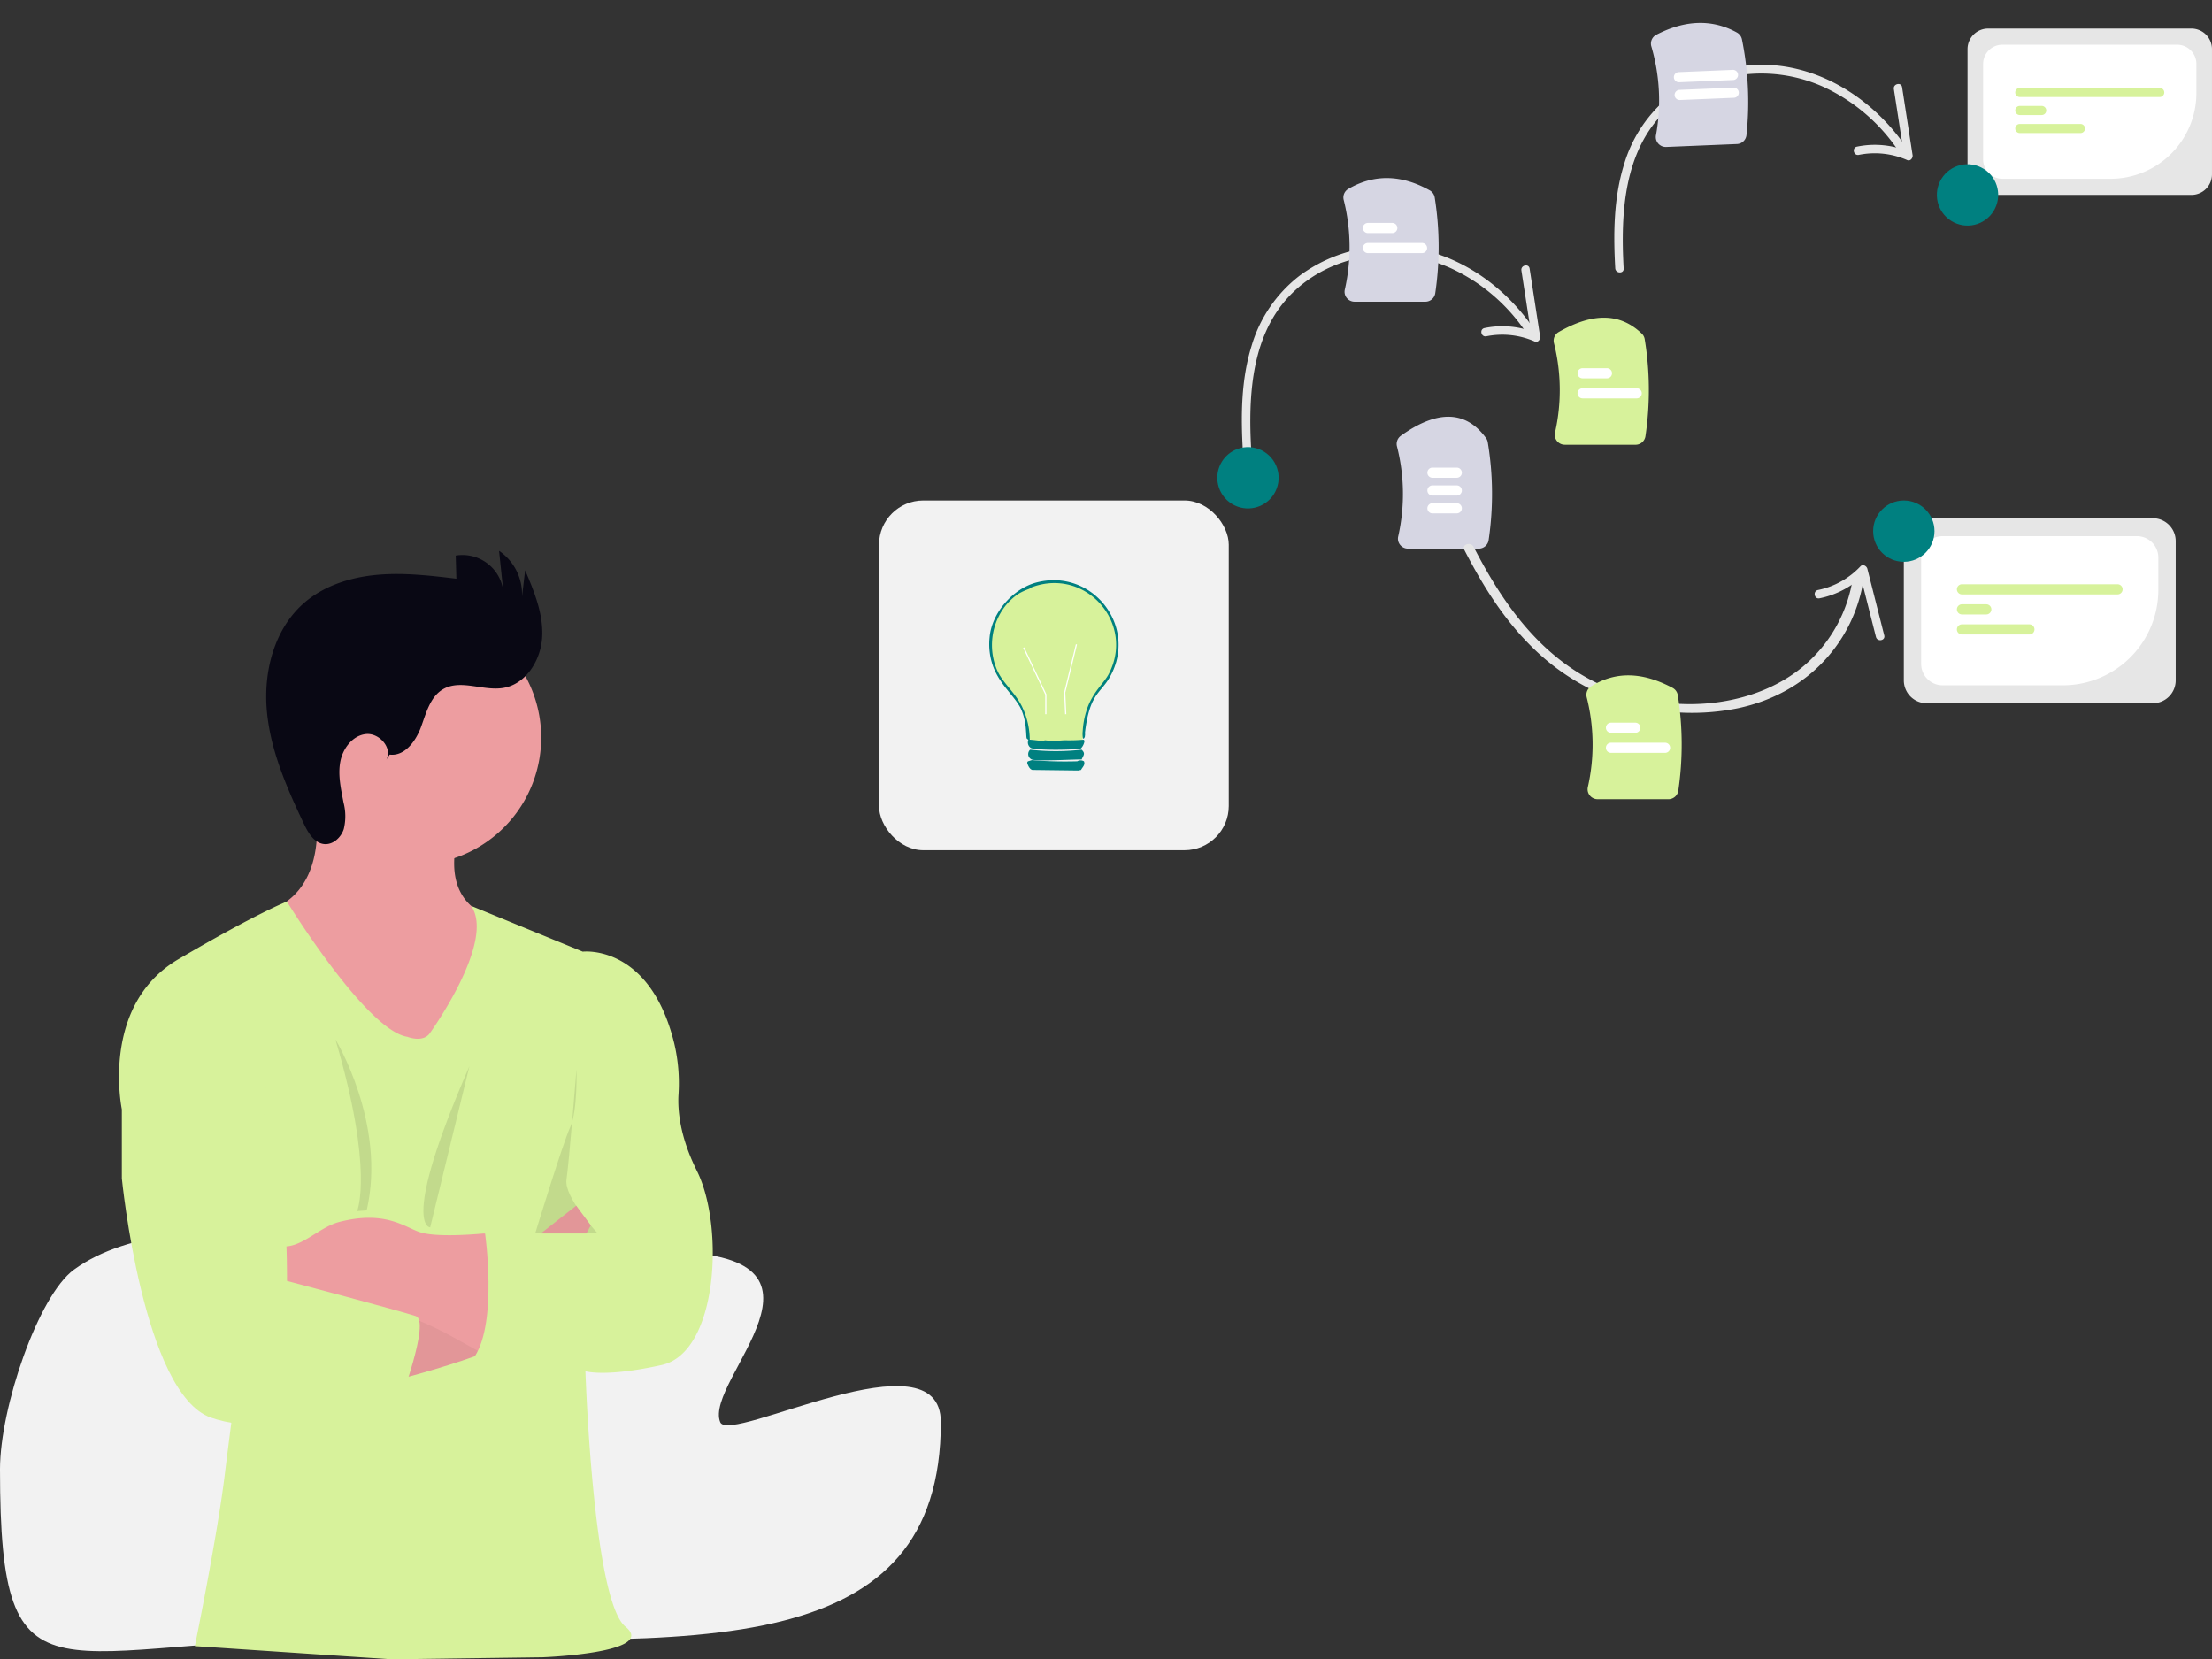 <svg xmlns="http://www.w3.org/2000/svg" width="800" height="600.11" viewBox="0 0 800 600.11" xmlns:xlink="http://www.w3.org/1999/xlink" role="img" artist="Katerina Limpitsouni" source="https://undraw.co/"><rect x="0" y="0" width="800" height="600.11" fill="#333333" stroke="none"/><g transform="translate(-326.033 -171.654)"><g transform="translate(841.841 228.306) rotate(47)"><path d="M71.479.8C49.926-2.436,26.322,4.046,12.229,21.4A54.455,54.455,0,0,0,.252,49.8,49.8,49.8,0,0,0,7.047,79.843c6.276,10.94,15.6,19.808,25.211,27.807,1.5,1.247,3.667-.9,2.156-2.156C19.1,92.747,3.209,76.418,3.036,55.15,2.868,34.346,16.67,15.82,35.514,7.9A65.9,65.9,0,0,1,70.668,3.745c1.92.289,2.748-2.649.811-2.941h0Z" transform="translate(0 13.138)" fill="#e6e6e6"/><path d="M.687,2.9,21.25,16.884V14.251A31.852,31.852,0,0,0,6.827,26.859C5.8,28.538,8.436,30.071,9.46,28.4A29.122,29.122,0,0,1,22.789,16.884c1.137-.493.839-2.063,0-2.633L2.226.265C.6-.841-.928,1.8.687,2.9h0Z" transform="translate(52.9 0)" fill="#e6e6e6"/></g><g transform="translate(643.942 352.66)"><rect width="126.492" height="126.492" rx="16" transform="translate(-0.004 0)" fill="#f2f2f2"/><g transform="translate(39.853 28.828)"><path d="M46.155,23.077a27.992,27.992,0,0,1-.448,4.989,24.518,24.518,0,0,1-2.426,6.017c-2.052,3.645-4.253,5.007-6.062,8.576-.311.241-.631.457-.956.669-.65.419-.721,2.472-1.411,2.826,0,0-.01,0-.014.01a2.61,2.61,0,0,0-.356,1.187v.01c-.348,2.04-.65,6.188-1,8.642-.047.3-.09.57-.136.81-.118.65-.24,1.065-.377,1.116-1.682.65-2.4-.241-4.24,0-.989.132-6.038.942-7.065.942-2.915,0-4.493-.993-6.852-2.058-.165-.071-.33-.146-.5-.221-.064-.024-.117-.052-.178-.075-.677-.287-1.318-7.531-1.954-10.272a.017.017,0,0,1,0-.014c-.132-.57-.264-.942-.4-1.017l-.1-.056c-.419-.241-.829-.5-1.23-.777-2.426-4.041-7.112-7.886-9.426-14.171A26.488,26.488,0,0,1,0,23.077a23.077,23.077,0,1,1,46.155,0Z" transform="translate(0.368 0.905)" fill="#D7F29B"/><path d="M46.046,28.976a24.519,24.519,0,0,1-2.426,6.015c-2.052,3.645-4.253,5.007-6.062,8.576-1.2,2.378-2.229,5.737-2.929,11.4-.042.334.047.716,0,1.045-.107.73.024.6-.419,1.258-.2.113-.325-.047-.392-.356a9.834,9.834,0,0,1-.028-2.364,31.133,31.133,0,0,1,1.026-6.278v-.01c.113-.41.236-.806.356-1.187,2.181-6.641,6.2-9.65,8.025-13.126C52.772,15.73,35.079-4.6,15.591,2.468c-1.045.382-.989.6-1.045.631a21.251,21.251,0,0,0-4.078,1.879c-8.635,5.875-11.734,17.5-7.839,27.082,2.109,5.185,6.528,8.11,9.386,14q.257.513.495,1.074a.017.017,0,0,0,0,.014A28.793,28.793,0,0,1,14.647,57.5c0,.064.01.123.01.184.169.014.334.024.495.038,2.5.217,4.121.617,4.96.183l.923.094c.306.428,5.452-.094,6.273-.1h.212a57.345,57.345,0,0,0,6.164-.175c.1-.01.212-.024.316-.038a.551.551,0,0,1,.419.631,4.983,4.983,0,0,1-1.252,2.506c-.965.565-16.7.852-18.2-.207a2.36,2.36,0,0,1-.834-2.822c-.028-.132-.606-.508-.631-.631-.282-1.6.052-5.665-1.879-10.248a12.367,12.367,0,0,0-.838-1.624C8.359,41.245,3.674,37.4,1.361,31.111A23.514,23.514,0,0,1,.12,20.56C.953,11.706,8.591,2.994,17.162.794,35.1-3.812,50.247,12.455,46.046,28.976Z" transform="translate(0.024 -0.001)" fill="#008080"/><path d="M19.3,0c1.493,1.42.7,1.9,0,3.556-.877-.2-15.895.763-17.987,0A2.131,2.131,0,0,1,.684,0,83.854,83.854,0,0,0,19.3,0Z" transform="translate(14.119 61.305)" fill="#008080"/><path d="M20.495.418c.588,1.306-.537,2.108-1.046,3.137L18.4,3.765,1.88,3.556C.885,3.364.254,1.971,0,1.046A.617.617,0,0,1,.312.418L1.671,0A148.617,148.617,0,0,0,18.09.418a2.39,2.39,0,0,1,2.405,0Z" transform="translate(13.761 65.07)" fill="#008080"/><path d="M8.419,24.179H7.986V17.1L0,.185.392,0,8.419,17Z" transform="translate(12.275 24.292)" fill="#fff"/><path d="M.356,25.327,0,17.456l.008-.03L4.247,0l.421.1L.436,17.5l.352,7.809Z" transform="translate(27.088 23.156)" fill="#fff"/></g></g><g transform="translate(326.033 370.876)"><path d="M327.3,325.69c70.724,0,14.187,46.518,20.4,61.573,3.406,8.247,79.79-33.124,79.79,0,0,42.98-21.825,62.785-56.75,71.772-38.731,9.967-93.926,6.27-152.659,6.27-111.027,0-130.861,30.215-130.861-61.037,0-22.357,13.9-62.844,26.772-72.187C153.107,303.688,243.476,325.69,327.3,325.69Z" transform="translate(-87.221 -72.135)" fill="#f2f2f2"/><g transform="translate(43.046 0)"><path d="M943.888,301.269l5.533,27.173,27.086,45.524,33.4-14.267s45.389-47.561,16.868-54.357a25.01,25.01,0,0,1-9.471-4.22c-5.606-4.22-7.361-10.366-7.361-16.377,0-9.925,4.637-19.493,4.637-19.493l-58.43-18.4a93.322,93.322,0,0,1,4.2,23.676c.442,15.948-5.471,23.749-10.317,27.491a17.717,17.717,0,0,1-6.146,3.251Z" transform="translate(-888.737 -171.711)" fill="#ed9da0"/><path d="M939.782,249.351a46,46,0,1,0,13.452-32.716A46,46,0,0,0,939.782,249.351Z" transform="translate(-879.099 -181.621)" fill="#ed9da0"/><path d="M1001.487,336.547s23.894-33.122,14.892-45.99l40.372,16.549s24.3-2.945,33.122,33.318a62.716,62.716,0,0,1,1.509,18.4c-.322,5.471.417,15.1,6.648,27.552,9.976,19.934,7.7,65.68-12.685,70.218s-27.626,2.258-27.626,2.258,2.711,82.9,14.488,92.41-29.945,11.042-29.945,11.042l-54.76.735-71.037-4.756s8.081-39.639,10.792-61.831,9.065-69.458,9.065-69.458l-46.211-62.564s-8.146-37.82,20.388-54.578S949.755,289,949.755,289s28.632,46.616,43.573,48.91C993.329,337.91,999.009,340.192,1001.487,336.547Z" transform="translate(-889.035 -162.153)" fill="#D7F29B"/><path d="M937.882,338.47s.454,14.954-2.257,20.855-12.685,38.507-12.685,38.507h22.646s-12.267-13.139-11.323-19.481S937.882,338.47,937.882,338.47Z" transform="translate(-772.436 -150.936)" opacity="0.1"/><path d="M931.023,442.155s50.026-12.267,54.688-22.658,17.53-33.726,17.53-33.726l-5.275-7.115-24.338,19.1s-28.987,23.1-42.58,25.369S931.023,442.155,931.023,442.155Z" transform="translate(-832.617 -141.823)" fill="#ed9da0"/><path d="M931.023,442.155s50.026-12.267,54.688-22.658,17.53-33.726,17.53-33.726l-5.275-7.115-24.338,19.1s-28.987,23.1-42.58,25.369S931.023,442.155,931.023,442.155Z" transform="translate(-832.617 -141.823)" opacity="0.05"/><path d="M945.461,382.463V409.6h4.367a126.973,126.973,0,0,1,61.556,15.927l8.208,4.56,2.2,1.227,14.046-31.626L1022.7,387.91h-.675c-3.214.307-17.113,1.472-23-.515-5.594-1.9-12.538-7.925-29.012-3.68-8.121,2.073-15.052,11.176-22.929,8.33Z" transform="translate(-890.31 -141.014)" fill="#ed9da0"/><path d="M984.489,347.867l-9.065,10.182v24.695s7.679,77.91,32.214,86.522,68.133-4.993,68.133-4.993,11.274-29.9,6-31.7-46.616-12.734-46.616-12.734.589-45.709-8.477-59.3c0,0,5.888-42.568-14.5-43.475S984.489,347.867,984.489,347.867Z" transform="translate(-974.408 -155.795)" fill="#D7F29B"/><path d="M977.428,337.55l-14.181,58.27S952.059,395.757,977.428,337.55Z" transform="translate(-850.71 -151.145)" opacity="0.1"/><path d="M989.7,329.61s18.573,30.423,11.323,61.867l-3.459.257S1003.749,377.171,989.7,329.61Z" transform="translate(-911.45 -152.945)" opacity="0.1"/><path d="M917.43,386.85s4.527,31.7-3.68,44.384c0,0,16.586,6.8,39.869,5.435l15.849-49.818Z" transform="translate(-785.044 -139.967)" fill="#D7F29B"/><path d="M535.4,232.073c5.374.7,9.428-4.8,11.307-9.882s3.311-11,7.984-13.746c6.383-3.751,14.55.76,21.849-.477,8.25-1.4,13.6-10.137,14.026-18.483s-2.9-16.382-6.163-24.082l-1.138,9.574a18.975,18.975,0,0,0-8.29-16.586l1.461,14.039a14.9,14.9,0,0,0-17.141-12.337l.231,8.367c-9.522-1.133-19.126-2.266-28.675-1.4s-19.165,3.883-26.4,10.173c-10.826,9.407-14.78,24.9-13.454,39.186s7.218,27.695,13.367,40.659c1.545,3.262,3.683,6.94,7.268,7.356,3.218.372,6.168-2.319,7.17-5.406a19.581,19.581,0,0,0-.087-9.621c-.906-4.814-2.046-9.735-1.2-14.556s4.322-9.59,9.184-10.181,9.838,4.967,7.5,9.27Z" transform="translate(-437.521 -158.391)" fill="#090814"/></g></g><path d="M381.118,412.77H355.531a3.621,3.621,0,0,1-2.844-1.37,3.546,3.546,0,0,1-.694-3.013,69.583,69.583,0,0,0-.447-32.612,3.628,3.628,0,0,1,1.407-3.812c13.157-9.462,23.518-9.188,30.8.818a3.636,3.636,0,0,1,.637,1.536,113.871,113.871,0,0,1,.319,35.339,3.613,3.613,0,0,1-3.589,3.115Z" transform="translate(479.714 -42.702)" fill="#d6d6e3"/><path d="M375.884,391.621h-8.8a1.835,1.835,0,0,1,0-3.67h8.8a1.835,1.835,0,1,1,0,3.67Z" transform="translate(477.014 -47.176)" fill="#fff"/><path d="M375.884,399.621h-8.8a1.835,1.835,0,1,1,0-3.67h8.8a1.835,1.835,0,1,1,0,3.67Z" transform="translate(477.014 -48.74)" fill="#fff"/><path d="M375.884,407.621h-8.8a1.835,1.835,0,1,1,0-3.67h8.8a1.835,1.835,0,1,1,0,3.67Z" transform="translate(477.014 -50.304)" fill="#fff"/><path d="M794.488,445.677H712.7a8.277,8.277,0,0,1-8.268-8.268V387.033a8.277,8.277,0,0,1,8.268-8.268h81.791a8.277,8.277,0,0,1,8.268,8.268v50.376a8.277,8.277,0,0,1-8.268,8.268Z" transform="translate(310.146 -19.685)" fill="#e6e6e6"/><path d="M763.515,440.764H719.97a7.752,7.752,0,0,1-7.744-7.743V394.573a7.752,7.752,0,0,1,7.743-7.743h70.293a7.752,7.752,0,0,1,7.743,7.743v11.7A34.53,34.53,0,0,1,763.515,440.764Z" transform="translate(308.622 -21.261)" fill="#fff"/><path d="M786.39,412.107H730.122a1.835,1.835,0,1,1,0-3.67H786.39a1.835,1.835,0,0,1,0,3.67Z" transform="translate(305.483 -25.485)" fill="#D7F29B"/><path d="M738.924,421.12h-8.8a1.835,1.835,0,1,1,0-3.67h8.8a1.835,1.835,0,1,1,0,3.67Z" transform="translate(305.483 -27.247)" fill="#D7F29B"/><path d="M754.513,430.134H730.122a1.835,1.835,0,0,1,0-3.67h24.391a1.835,1.835,0,0,1,0,3.67Z" transform="translate(305.483 -29.009)" fill="#D7F29B"/><circle cx="11.09" cy="11.09" r="11.09" transform="translate(1003.485 352.66)" fill="#008080"/><g transform="translate(1011.72 181.981)"><path d="M655.724,216.235H582.178a7.443,7.443,0,0,1-7.434-7.434V163.5a7.443,7.443,0,0,1,7.434-7.434h73.545a7.443,7.443,0,0,1,7.434,7.434v45.3A7.443,7.443,0,0,1,655.724,216.235Z" transform="translate(-548.846 -156.069)" fill="#e6e6e6"/><path d="M628.66,212.631H589.505a6.971,6.971,0,0,1-6.963-6.962V171.1a6.97,6.97,0,0,1,6.963-6.962h63.206a6.97,6.97,0,0,1,6.963,6.962v10.521a31.048,31.048,0,0,1-31.013,31.013Z" transform="translate(-551.003 -158.3)" fill="#fff"/><path d="M650.848,189.042h-50.6a1.65,1.65,0,0,1,0-3.3h50.6a1.65,1.65,0,0,1,0,3.3Z" transform="translate(-555.445 -164.276)" fill="#D7F29B"/><path d="M608.167,198.055h-7.914a1.65,1.65,0,0,1,0-3.3h7.914a1.65,1.65,0,0,1,0,3.3Z" transform="translate(-555.445 -166.769)" fill="#D7F29B"/><path d="M622.184,207.068H600.252a1.65,1.65,0,0,1,0-3.3h21.932a1.65,1.65,0,0,1,0,3.3Z" transform="translate(-555.445 -169.262)" fill="#D7F29B"/><circle cx="11.09" cy="11.09" r="11.09" transform="translate(10.625 63.729) rotate(-58.134)" fill="#008080"/></g><path d="M357.128,302.5H331.542a3.621,3.621,0,0,1-2.844-1.37,3.546,3.546,0,0,1-.694-3.013,69.6,69.6,0,0,0-.4-32.429,3.589,3.589,0,0,1,1.655-3.972c9.268-5.4,19.166-5.231,29.417.491a3.63,3.63,0,0,1,1.845,2.6,113.888,113.888,0,0,1,.2,34.577,3.613,3.613,0,0,1-3.589,3.115Z" transform="translate(484.395 -21.731)" fill="#d6d6e3"/><path d="M346.884,281.621h-8.8a1.835,1.835,0,1,1,0-3.67h8.8a1.835,1.835,0,1,1,0,3.67Z" transform="translate(482.684 -25.673)" fill="#fff"/><path d="M357.646,290.634H338.082a1.835,1.835,0,0,1,0-3.67h19.564a1.835,1.835,0,1,1,0,3.67Z" transform="translate(482.684 -27.435)" fill="#fff"/><circle cx="11.09" cy="11.09" r="11.09" transform="translate(762.107 348.009) rotate(-58.134)" fill="#008080"/><path d="M466.132,362.2H440.546a3.621,3.621,0,0,1-2.844-1.37,3.546,3.546,0,0,1-.694-3.013,69.607,69.607,0,0,0-.386-32.374,3.612,3.612,0,0,1,1.709-4c12.43-7.115,22.272-6.919,30.089.6a3.573,3.573,0,0,1,1.029,1.992,113.884,113.884,0,0,1,.272,35.055,3.613,3.613,0,0,1-3.589,3.115Z" transform="translate(451.418 -29.702)" fill="#D7F29B"/><path d="M457.884,342.621h-8.8a1.835,1.835,0,0,1,0-3.67h8.8a1.835,1.835,0,1,1,0,3.67Z" transform="translate(449.32 -34.141)" fill="#fff"/><path d="M468.646,351.634H449.082a1.835,1.835,0,0,1,0-3.67h19.564a1.835,1.835,0,1,1,0,3.67Z" transform="translate(449.32 -35.903)" fill="#fff"/><g transform="translate(844.12 400.656) rotate(-70)"><path d="M71.479,139.877c-21.553,4.228-45.157-4.228-59.25-26.863A83.546,83.546,0,0,1,.252,75.958,81.424,81.424,0,0,1,7.047,36.767C13.323,22.5,22.651,10.927,32.258.491c1.5-1.627,3.667,1.172,2.156,2.813C19.1,19.934,3.209,41.236,3.036,68.981c-.169,27.14,13.634,51.308,32.478,61.638a51.872,51.872,0,0,0,35.154,5.422c1.92-.377,2.748,3.456.811,3.836h0Z" transform="translate(0 0)" fill="#e6e6e6"/><path d="M.687,26.222,21.25,12.237V14.87A31.852,31.852,0,0,1,6.827,2.262C5.8.583,8.437-.95,9.46.723A29.121,29.121,0,0,0,22.789,12.237c1.137.493.839,2.063,0,2.633L2.226,28.856C.6,29.962-.928,27.321.687,26.222h0Z" transform="translate(52.9 124.944)" fill="#e6e6e6"/></g><path d="M526.124,583.477H500.537a3.62,3.62,0,0,1-2.844-1.37,3.546,3.546,0,0,1-.694-3.013,69.6,69.6,0,0,0-.418-32.5,3.6,3.6,0,0,1,1.57-3.921c8.852-5.484,18.49-5.312,29.468.524a3.661,3.661,0,0,1,1.905,2.635,113.891,113.891,0,0,1,.189,34.533,3.613,3.613,0,0,1-3.589,3.115Z" transform="translate(403.3 -122.777)" fill="#D7F29B"/><path d="M515.884,563.621h-8.8a1.835,1.835,0,0,1,0-3.67h8.8a1.835,1.835,0,0,1,0,3.67Z" transform="translate(401.586 -126.935)" fill="#fff"/><path d="M526.646,572.634H507.082a1.835,1.835,0,1,1,0-3.67h19.564a1.835,1.835,0,0,1,0,3.67Z" transform="translate(401.586 -128.696)" fill="#fff"/><g transform="translate(976.548 162.694) rotate(47)"><path d="M71.479.8C49.926-2.436,26.322,4.046,12.229,21.4A54.455,54.455,0,0,0,.252,49.8,49.8,49.8,0,0,0,7.047,79.843c6.276,10.94,15.6,19.808,25.211,27.807,1.5,1.247,3.667-.9,2.156-2.156C19.1,92.747,3.209,76.418,3.036,55.15,2.868,34.346,16.67,15.82,35.514,7.9A65.9,65.9,0,0,1,70.668,3.745c1.92.289,2.748-2.649.811-2.941h0Z" transform="translate(0 13.138)" fill="#e6e6e6"/><path d="M.687,2.9,21.25,16.884V14.251A31.852,31.852,0,0,0,6.827,26.859C5.8,28.538,8.436,30.071,9.46,28.4A29.122,29.122,0,0,1,22.789,16.884c1.137-.493.839-2.063,0-2.633L2.226.265C.6-.841-.928,1.8.687,2.9h0Z" transform="translate(52.9 0)" fill="#e6e6e6"/></g><g transform="translate(923.118 179.929)"><path d="M471.172,238.656l-25.565,1.059a3.621,3.621,0,0,1-2.9-1.251,3.546,3.546,0,0,1-.818-2.982,69.62,69.62,0,0,0-1.669-32.143,3.6,3.6,0,0,1,1.776-4.2c10.471-5.44,20.283-5.716,29.16-.821a3.642,3.642,0,0,1,1.828,2.462,113.883,113.883,0,0,1,1.643,34.62A3.613,3.613,0,0,1,471.172,238.656Z" transform="translate(-440.074 -194.837)" fill="#d6d6e3"/><path d="M472.17,227.614l-19.547.81a1.835,1.835,0,1,1-.152-3.667l19.547-.81a1.835,1.835,0,1,1,.152,3.667Z" transform="translate(-442.153 -200.527)" fill="#fff"/><path d="M471.839,219.621l-19.547.81a1.835,1.835,0,0,1-.152-3.667l19.547-.81a1.835,1.835,0,0,1,.152,3.667Z" transform="translate(-442.088 -198.965)" fill="#fff"/></g></g></svg>